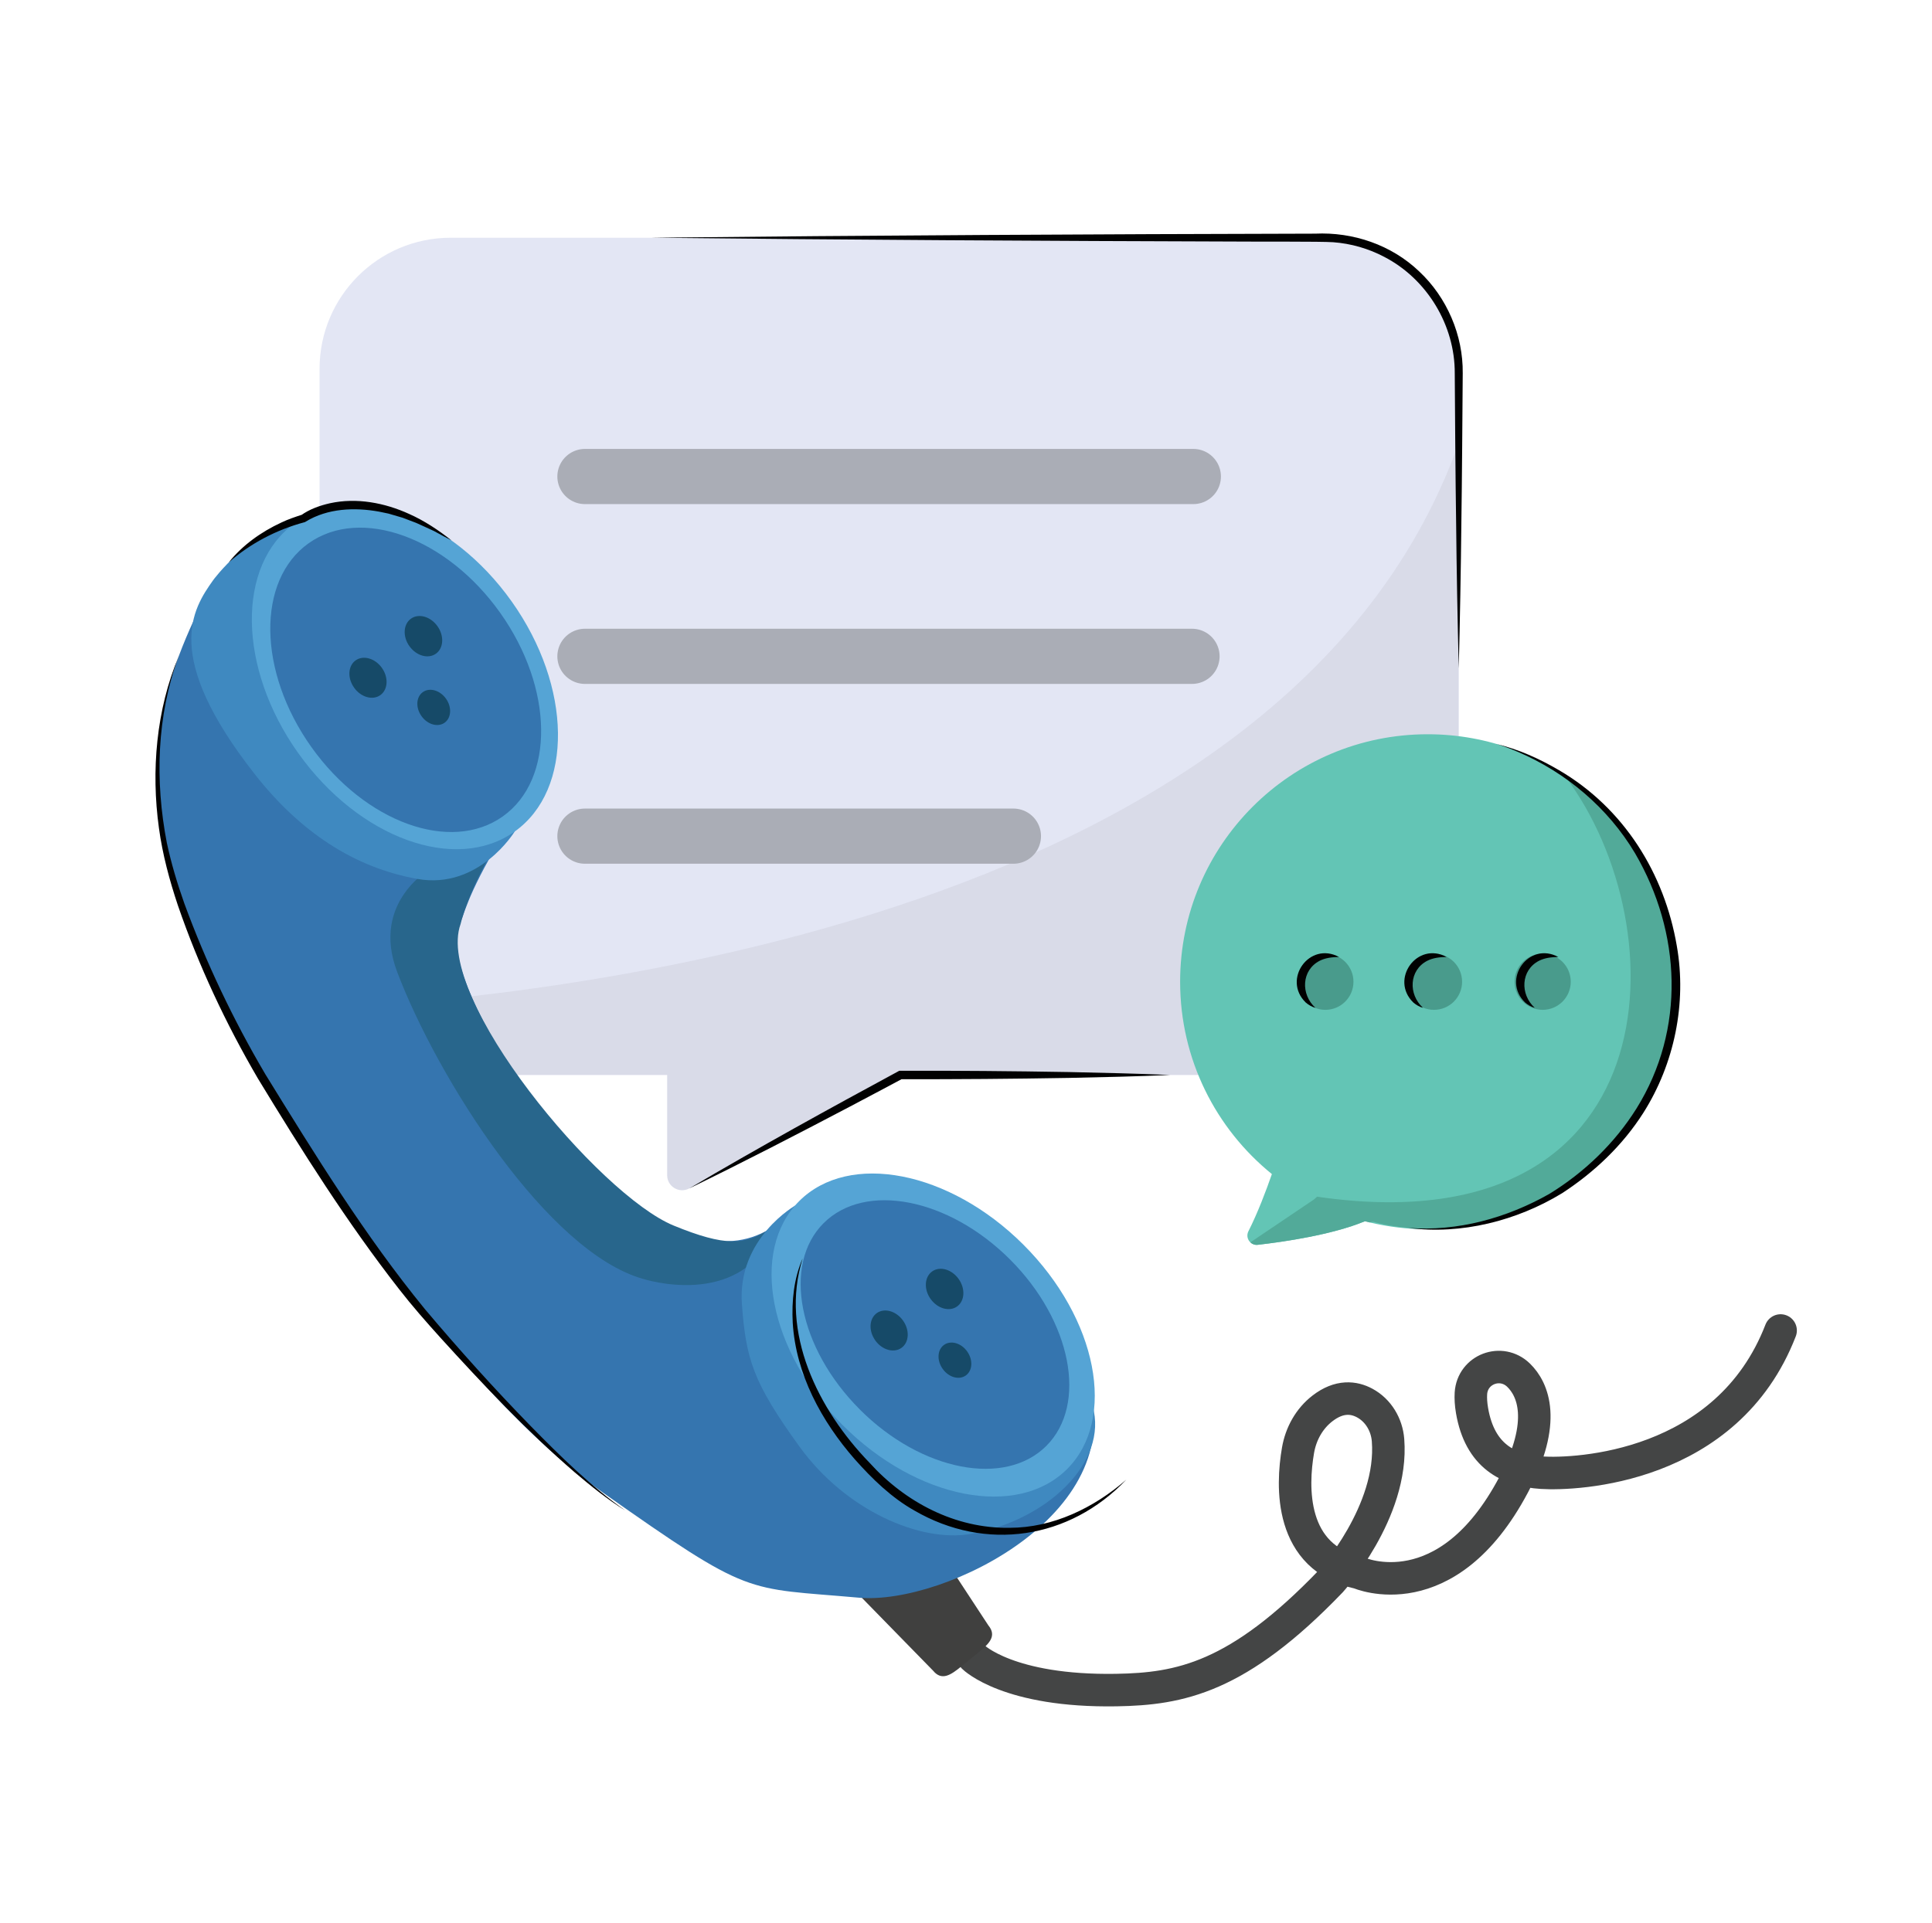 <?xml version="1.0" encoding="UTF-8"?>
<svg xmlns="http://www.w3.org/2000/svg" width="223" height="222" viewBox="0 0 223 222" fill="none">
  <g id="Callus">
    <g id="Group">
      <path id="Vector" d="M168.368 42.584V108.968C168.368 117.332 161.59 124.11 153.231 124.11H103.932L79.551 137.21C78.407 137.826 77.011 136.997 77.011 135.692V124.11H52.024C46.385 124.11 41.469 121.025 38.863 116.455C37.604 114.244 36.885 111.691 36.885 108.968V42.584C36.885 34.225 43.663 27.448 52.021 27.448H153.226C161.584 27.448 168.362 34.225 168.362 42.584H168.368Z" fill="#E3E6F4"></path>
      <path id="Vector_2" opacity="0.31" d="M168.367 51.178V108.965C168.367 117.328 161.59 124.106 153.231 124.106H103.932L79.551 137.206C78.407 137.822 77.011 136.994 77.011 135.688V124.106H52.023C46.385 124.106 41.469 121.021 38.863 116.451C52.285 115.38 147.307 110.104 168.365 51.175L168.367 51.178Z" fill="#C2C4CE"></path>
      <path id="Vector_3" d="M112.363 191.33C112.363 191.33 116.372 195.338 128.865 195.126C136.174 195.001 142.867 193.75 153.615 182.554C153.615 182.554 160.867 174.558 160.213 166.268C160.074 164.491 159.096 162.837 157.526 161.989C156.278 161.314 154.599 161.101 152.653 162.6C151.119 163.78 150.149 165.54 149.822 167.448C149.111 171.591 148.778 179.845 156.878 181.598C156.878 181.598 166.983 186.029 174.714 171.416C178.587 164.096 176.952 160.395 175.281 158.771C173.275 156.825 169.956 158.084 169.779 160.872C169.744 161.439 169.779 162.099 169.91 162.864C170.806 168.078 174.063 169.786 177.974 170.032C181.885 170.277 199.351 169.582 205.526 153.612" stroke="#444545" stroke-width="3.753" stroke-linecap="round" stroke-linejoin="round"></path>
      <g id="Group_2">
        <path id="Vector_4" d="M116.971 96.537H67.516" stroke="#AAADB6" stroke-width="6.369" stroke-linecap="round" stroke-linejoin="round"></path>
        <path id="Vector_5" d="M137.587 75.776H67.516" stroke="#AAADB6" stroke-width="6.369" stroke-linecap="round" stroke-linejoin="round"></path>
        <path id="Vector_6" d="M137.74 55.015H67.516" stroke="#AAADB6" stroke-width="6.369" stroke-linecap="round" stroke-linejoin="round"></path>
      </g>
      <g id="Group_3">
        <path id="Vector_7" d="M114.083 187.659C115.086 188.886 114.17 189.772 112.957 190.764L110.96 192.396C109.747 193.385 108.698 194.105 107.695 192.881L97.028 181.964C96.025 180.737 96.197 178.941 97.409 177.952L101.691 174.453C102.904 173.464 104.697 173.654 105.7 174.881L114.083 187.662V187.659Z" fill="#40403F"></path>
        <g id="Group_4">
          <path id="Vector_8" d="M40.753 59.239C40.753 59.239 28.743 58.558 23.341 69.563C17.937 80.567 15.373 90.831 22.257 108.101C29.326 125.834 51.15 159.344 69.513 172.275C86.845 184.479 85.84 183.274 99.139 184.46C109.108 185.348 131.234 174.343 125.271 159L91.868 139.141C91.868 139.141 87.439 145.796 79.032 142.278C65.141 136.462 50.436 112.725 52.957 106.91C53.115 106.544 53.284 106.187 53.409 105.806C53.957 104.124 55.818 99.287 60.83 92.458L40.753 59.239Z" fill="#3575AF"></path>
          <path id="Vector_9" d="M74.261 147.663C63.235 144.597 50.514 124.536 45.84 112.204C42.741 104.029 49.884 100.167 49.884 100.167C53.634 95.698 55.899 96.019 56.509 98.788C53.8 103.677 53.163 106.683 53.163 106.683C50.089 115.189 69.149 137.969 77.752 141.495C83.726 143.945 86.059 143.766 88.787 141.91C89.09 142.21 89.259 142.376 89.259 142.376C85.228 151.214 74.264 147.663 74.264 147.663H74.261Z" fill="#28668C"></path>
          <path id="Vector_10" d="M59.404 96.007C59.404 96.007 55.297 102.752 48.176 101.476C40.823 100.163 34.591 95.993 29.41 89.387C18.683 75.706 22.232 70.329 24.595 66.993C24.595 66.993 28.767 61.216 35.021 59.859L59.407 96.009L59.404 96.007Z" fill="#3F89C0"></path>
          <path id="Vector_11" d="M34.42 86.944C41.416 96.785 52.6 100.843 59.403 96.008C66.205 91.173 66.049 79.275 59.054 69.434C52.058 59.593 40.874 55.532 34.069 60.37C27.266 65.204 27.424 77.103 34.42 86.946V86.944Z" fill="#55A4D5"></path>
          <g id="Group_5">
            <path id="Vector_12" d="M58.11 70.191C51.829 61.756 41.595 58.412 35.251 62.726C30.989 65.623 29.571 71.237 31.002 77.168C28.811 70.605 30.059 64.138 34.741 60.955C41.086 56.644 51.319 59.985 57.603 68.419C59.666 71.188 61.043 74.162 61.74 77.058C60.964 74.731 59.759 72.396 58.113 70.188L58.11 70.191Z" fill="#55A4D5"></path>
          </g>
          <path id="Vector_13" d="M35.932 86.239C42.121 94.947 52.016 98.536 58.036 94.257C64.056 89.978 63.914 79.453 57.728 70.743C51.536 62.036 41.641 58.447 35.621 62.723C29.604 67.002 29.742 77.529 35.932 86.239Z" fill="#3575AF"></path>
          <path id="Vector_14" d="M91.866 139.138C91.866 139.138 85.059 142.943 85.636 150.603C86.111 156.89 86.879 159.55 92.272 167.009C97.666 174.466 106.277 178.082 111.979 177.109C120.749 175.61 127.99 168.849 126.106 162.3L91.864 139.138H91.866Z" fill="#3F89C0"></path>
          <path id="Vector_15" d="M97.29 164.562C105.831 173.103 117.421 175.357 123.177 169.601C128.933 163.843 126.679 152.255 118.133 143.711C109.592 135.173 97.998 132.917 92.243 138.675C86.487 144.431 88.743 156.021 97.287 164.562H97.29Z" fill="#55A4D5"></path>
          <g id="Group_6">
            <path id="Vector_16" d="M118.131 145.681C110.206 137.562 99.526 135.349 94.269 140.74C91.467 143.612 90.775 148.065 91.939 152.826C90.159 147.449 90.658 142.271 93.786 139.061C99.04 133.67 109.724 135.883 117.649 144.002C121.347 147.795 123.791 152.202 124.811 156.377C123.601 152.72 121.339 148.967 118.131 145.681Z" fill="#55A4D5"></path>
          </g>
          <path id="Vector_17" d="M99.255 162.743C106.354 169.843 115.991 171.718 120.776 166.932C125.559 162.147 123.681 152.513 116.582 145.411C109.48 138.314 99.849 136.437 95.061 141.222C90.278 146.008 92.156 155.644 99.257 162.741L99.255 162.743Z" fill="#3575AF"></path>
          <path id="Vector_18" d="M48.649 82.675C49.344 83.656 50.538 83.994 51.317 83.441C52.099 82.885 52.173 81.645 51.478 80.666C50.783 79.688 49.589 79.35 48.807 79.906C48.028 80.462 47.954 81.699 48.649 82.675Z" fill="#164A68"></path>
          <path id="Vector_19" d="M40.866 79.389C41.654 80.501 43.011 80.885 43.896 80.258C44.785 79.626 44.867 78.22 44.079 77.108C43.289 75.999 41.934 75.615 41.048 76.244C40.166 76.876 40.081 78.283 40.869 79.386L40.866 79.389Z" fill="#164A68"></path>
          <path id="Vector_20" d="M47.253 74.597C48.049 75.72 49.417 76.107 50.311 75.475C51.208 74.837 51.289 73.417 50.494 72.297C49.698 71.177 48.33 70.79 47.436 71.428C46.545 72.066 46.46 73.483 47.253 74.6V74.597Z" fill="#164A68"></path>
          <path id="Vector_21" d="M108.807 158.041C109.502 159.022 110.696 159.36 111.475 158.806C112.258 158.25 112.331 157.01 111.636 156.032C110.941 155.054 109.748 154.716 108.965 155.272C108.186 155.828 108.112 157.065 108.807 158.041Z" fill="#164A68"></path>
          <path id="Vector_22" d="M101.02 154.749C101.808 155.861 103.165 156.245 104.051 155.618C104.939 154.986 105.021 153.58 104.233 152.468C103.443 151.359 102.088 150.974 101.203 151.604C100.32 152.236 100.235 153.642 101.023 154.746L101.02 154.749Z" fill="#164A68"></path>
          <path id="Vector_23" d="M107.409 149.963C108.205 151.086 109.573 151.473 110.467 150.84C111.364 150.203 111.446 148.783 110.65 147.663C109.854 146.543 108.486 146.156 107.592 146.793C106.701 147.431 106.616 148.848 107.409 149.966V149.963Z" fill="#164A68"></path>
        </g>
      </g>
      <path id="Vector_24" d="M193.361 113.348C193.361 128.484 181.596 140.87 166.71 141.857C166.075 141.9 165.432 141.922 164.786 141.922C162.486 141.922 160.246 141.649 158.104 141.134C157.916 141.093 157.733 141.044 157.548 140.995C154.984 140.33 152.566 139.314 150.34 138C149.1 137.275 147.92 136.458 146.811 135.556C140.346 130.321 136.215 122.316 136.215 113.348C136.215 97.566 149.007 84.773 164.789 84.773C171.804 84.773 178.225 87.297 183.193 91.491C189.409 96.732 193.361 104.575 193.361 113.348Z" fill="#63C5B5"></path>
      <path id="Vector_25" d="M160.599 139.141C160.098 139.651 159.408 140.108 158.591 140.52C158.264 140.689 157.912 140.847 157.544 140.997C153.756 142.569 148.169 143.376 145.18 143.719C144.836 143.76 144.534 143.64 144.321 143.436C143.994 143.128 143.866 142.627 144.092 142.166C145.183 140.01 146.15 137.44 146.804 135.557C147.344 134.001 147.668 132.914 147.668 132.914L160.599 139.141Z" fill="#63C5B5"></path>
      <path id="Vector_26" d="M152.979 116.59C154.77 116.59 156.222 115.139 156.222 113.347C156.222 111.556 154.77 110.104 152.979 110.104C151.188 110.104 149.736 111.556 149.736 113.347C149.736 115.139 151.188 116.59 152.979 116.59Z" fill="#499B8C"></path>
      <path id="Vector_27" d="M165.516 116.59C167.308 116.59 168.76 115.139 168.76 113.347C168.76 111.556 167.308 110.104 165.516 110.104C163.725 110.104 162.273 111.556 162.273 113.347C162.273 115.139 163.725 116.59 165.516 116.59Z" fill="#499B8C"></path>
      <path id="Vector_28" d="M178.059 116.59C179.851 116.59 181.303 115.139 181.303 113.347C181.303 111.556 179.851 110.104 178.059 110.104C176.268 110.104 174.816 111.556 174.816 113.347C174.816 115.139 176.268 116.59 178.059 116.59Z" fill="#499B8C"></path>
      <path id="Vector_29" d="M154.564 110.497C153.738 110.486 152.956 110.606 152.321 110.927C150.217 112.012 150.111 114.797 151.833 116.359C151.43 116.247 151.051 116.035 150.718 115.748C147.966 113.075 151.157 108.633 154.564 110.497Z" fill="#010101"></path>
      <path id="Vector_30" d="M166.982 110.497C166.156 110.486 165.374 110.606 164.739 110.927C162.635 112.012 162.529 114.797 164.251 116.359C163.848 116.247 163.469 116.035 163.136 115.748C160.384 113.075 163.575 108.633 166.982 110.497Z" fill="#010101"></path>
      <path id="Vector_31" d="M179.88 110.497C179.054 110.486 178.272 110.606 177.637 110.927C175.533 112.012 175.427 114.797 177.149 116.359C176.746 116.247 176.367 116.035 176.035 115.748C173.282 113.075 176.474 108.633 179.88 110.497Z" fill="#010101"></path>
      <path id="Vector_32" d="M193.361 113.35C193.361 128.487 181.596 140.873 166.711 141.859C166.313 141.873 165.918 141.884 165.517 141.884C160.083 141.884 156.339 140.826 152.027 138.164C192.912 144.105 193.819 107.197 180.724 89.72C181.583 90.265 182.406 90.856 183.193 91.494C189.41 96.734 193.361 104.578 193.361 113.35Z" fill="#52AA99"></path>
      <path id="Vector_33" d="M159.377 140.798L158.101 141.136C157.913 141.095 157.731 141.046 157.545 140.997C153.757 142.569 148.17 143.376 145.181 143.719C144.837 143.76 144.535 143.64 144.322 143.436L151.675 138.476L152.021 138.162L158.592 140.52L159.374 140.798H159.377Z" fill="#52AA99"></path>
      <path id="Vector_34" d="M20.628 75.776C18.079 82.614 17.878 90.193 19.257 97.308C19.764 99.677 20.459 102.001 21.268 104.282C23.773 111.12 26.92 117.732 30.616 124.008C36.352 133.309 42.122 142.679 49.049 151.151C52.971 155.803 57.048 160.336 61.297 164.69C64.706 168.162 68.192 171.594 72.184 174.403C70.11 173.114 68.205 171.574 66.344 169.994C60.798 165.203 55.753 159.861 50.834 154.441C49.196 152.626 47.575 150.783 46.076 148.854C40.059 141.147 34.834 132.854 29.763 124.509C26.059 118.168 22.925 111.485 20.535 104.539C19.567 101.647 18.755 98.638 18.346 95.611C17.431 89.005 18.028 81.949 20.625 75.776H20.628Z" fill="#010101"></path>
      <path id="Vector_35" d="M75.133 27.445C100.388 27.172 126.575 27.033 151.781 26.976C156.185 26.769 160.597 28.27 163.802 31.331C167.012 34.331 168.89 38.705 168.835 43.099C168.805 47.336 168.745 55.891 168.68 60.131C168.62 65.808 168.516 71.487 168.375 77.164C168.233 71.487 168.127 65.811 168.07 60.131C168.001 55.88 167.939 47.347 167.914 43.099C167.947 37.547 164.704 32.208 159.782 29.66C157.959 28.695 155.934 28.115 153.876 27.965C152.497 27.864 144.801 27.913 143.267 27.889C120.985 27.823 97.483 27.687 75.135 27.445H75.133Z" fill="#010101"></path>
      <path id="Vector_36" d="M162.576 141.768C168.239 142.206 173.916 140.626 178.821 137.846C182.855 135.377 186.395 131.976 188.897 127.97C194.573 118.854 194.064 107.636 188.717 98.501C185.621 93.288 180.735 89.156 175.153 86.788C174.349 86.445 173.532 86.131 172.69 85.892C175.254 86.491 177.688 87.6 179.958 88.927C187.403 93.285 192.118 100.804 193.549 109.233C194.707 115.82 193.263 122.824 189.69 128.468C187.311 132.218 184.018 135.347 180.307 137.759C175.085 140.945 168.667 142.574 162.579 141.77L162.576 141.768Z" fill="#010101"></path>
      <path id="Vector_37" d="M79.553 137.212C87.535 132.5 95.654 128.03 103.805 123.623C110.283 123.604 116.894 123.662 123.383 123.773C127.141 123.855 131.314 123.945 135.055 124.111C131.322 124.278 127.144 124.37 123.383 124.449C116.935 124.561 110.37 124.615 103.93 124.599L104.162 124.542C102.126 125.624 100.096 126.719 98.052 127.788C91.925 131.009 85.777 134.187 79.553 137.212Z" fill="#010101"></path>
      <path id="Vector_38" d="M26.4 64.931C28.003 62.928 30.161 61.399 32.48 60.325C33.257 59.952 34.077 59.677 34.901 59.412L34.748 59.489C35.737 58.783 36.904 58.371 38.078 58.104C41.158 57.428 44.414 58.05 47.24 59.344C48.987 60.123 50.623 61.211 52.113 62.391C51.432 62.039 50.761 61.68 50.099 61.314C49.475 61.036 48.652 60.633 48.039 60.371C47.674 60.233 46.807 59.911 46.461 59.772C46.115 59.666 45.21 59.407 44.85 59.3L43.76 59.072C40.918 58.554 37.811 58.687 35.301 60.216L35.214 60.273L35.148 60.292C31.935 61.151 28.908 62.729 26.406 64.928L26.4 64.931Z" fill="#010101"></path>
    </g>
    <path id="Vector_39" d="M92.642 145.294C89.971 153.84 94.449 162.782 100.349 168.865C104.486 173.451 110.28 176.495 116.54 176.392C121.54 176.386 126.255 174.094 129.997 170.84C123.443 177.719 113.776 179.185 105.527 174.391C102.878 172.895 100.673 170.74 98.67 168.488C94.822 164.095 91.854 158.634 91.5 152.72C91.369 150.207 91.631 147.613 92.642 145.294Z" fill="#010101"></path>
  </g>
</svg>

